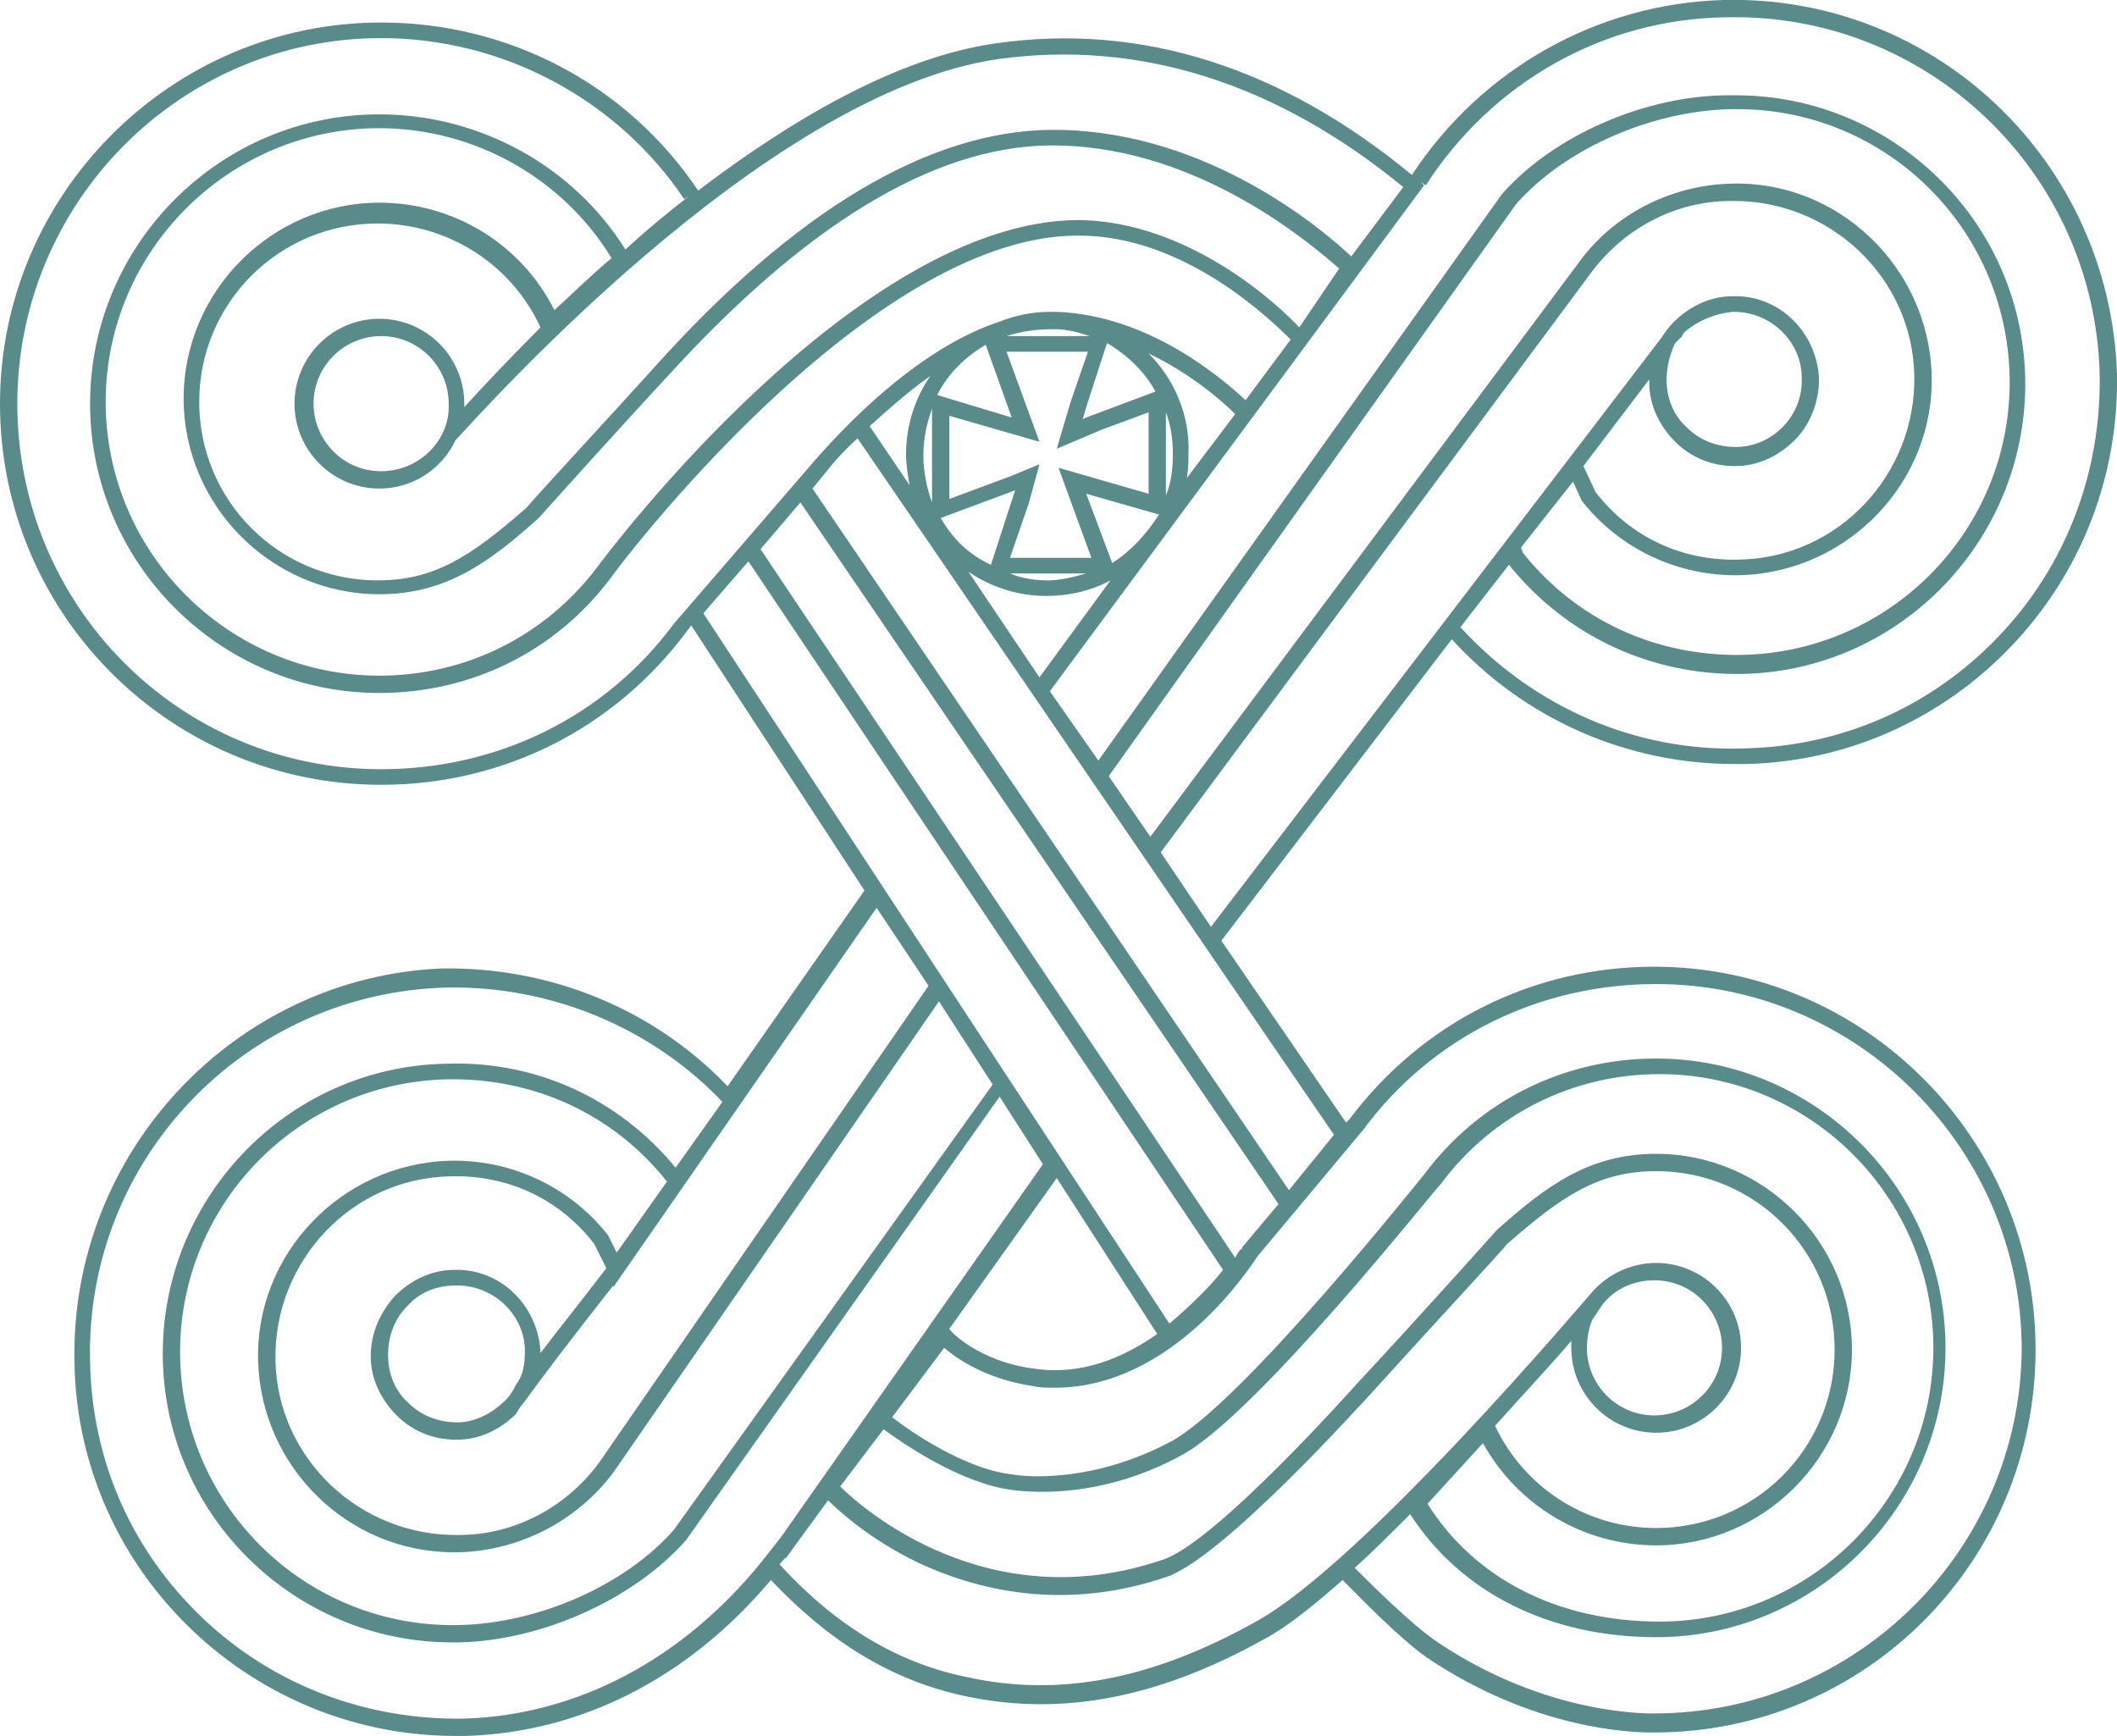 <?xml version="1.0" encoding="utf-8"?>
<!-- Generator: Adobe Illustrator 25.0.1, SVG Export Plug-In . SVG Version: 6.00 Build 0)  -->
<svg version="1.1" id="Ebene_1" xmlns="http://www.w3.org/2000/svg" xmlns:xlink="http://www.w3.org/1999/xlink" x="0px" y="0px"
	 viewBox="0 0 122.2 100.2" style="enable-background:new 0 0 122.2 100.2;" xml:space="preserve">
<style type="text/css">
	.st0{clip-path:url(#SVGID_2_);fill:#598B8A;}
</style>
<g>
	<defs>
		<rect id="SVGID_1_" width="122.2" height="100.2"/>
	</defs>
	<clipPath id="SVGID_2_">
		<use xlink:href="#SVGID_1_"  style="overflow:visible;"/>
	</clipPath>
	<path class="st0" d="M95.5,98.9c-0.1,0-6.1,0.2-12.5-4.1c-1.5-1-3.9-3.4-4.8-4.3c1.1-1,2.1-2,3.2-3.1c2.9,4.5,8,7.1,14.2,7.1
		c9.2,0,16.7-7.5,16.7-16.7c0-9.2-7.5-16.7-16.7-16.7c-5.3,0-10.2,2.4-13.4,6.7C82.1,67.9,71.7,81,67.6,83.2
		c-4.3,2.3-8.1,2.1-9.2,1.9c-2.7-0.3-5.9-2.5-6.9-3.3l3-4c0.7,0.6,2.4,1.8,5.1,2.2c0.4,0.1,0.8,0.1,1.3,0.1c6.8,0,11.3-7,11.7-7.6
		l6.1-7.3l0,0c4-5.4,10.2-8.4,16.9-8.4c11.6,0,21.1,9.5,21.1,21.1C116.6,89.5,107.1,98.9,95.5,98.9 M91.9,76.2l0.6-0.9
		c0.7-0.9,1.8-1.4,3-1.4c2.2,0,3.9,1.8,3.9,3.9c0,2.2-1.8,3.9-3.9,3.9c-2.2,0-3.9-1.8-3.9-3.9C91.6,77.3,91.7,76.7,91.9,76.2
		 M72.5,93.6c-5.9,3.3-11.3,4.4-16.7,3.2c-4-0.8-7.6-3-10.8-6.5c0.1-0.1,0.2-0.3,0.4-0.4l0.5-0.7l1.9-2.6c0.7,0.7,2.5,2.3,5.2,3.6
		c3.2,1.5,8.3,2.9,14.4,0.8c3.3-1.2,11.2-10,11.5-10.3c3.8-4.2,7.8-8.5,8.1-8.9c3.2-2.8,5.3-4.2,8.6-4.2c5.7,0,10.3,4.6,10.3,10.3
		c0,5.7-4.6,10.3-10.3,10.3c-4,0-7.6-2.3-9.3-5.9c1.7-1.9,3.3-3.6,4.4-4.9c0,0.1,0,0.2,0,0.4c0,2.7,2.2,4.9,4.9,4.9s4.9-2.2,4.9-4.9
		c0-2.7-2.2-4.9-4.9-4.9c-1.5,0-2.9,0.7-3.8,1.8l0,0C91.6,74.9,78.7,90.2,72.5,93.6 M26.8,99.2c-5.6,0.1-11-1.9-15.1-5.8
		c-4.1-3.9-6.4-9.1-6.5-14.8C4.9,67,14.1,57.3,25.8,57c6-0.1,11.8,2.3,15.9,6.6l0,0L39,67.4c-3.3-4-8.1-6.2-13.3-6
		c-9.2,0.2-16.5,7.9-16.3,17.1c0.2,9.1,7.7,16.3,16.7,16.3c0.1,0,0.3,0,0.4,0c4.8-0.1,10.1-2.5,13.1-5.9l0,0l18.1-25.6l2.5,3.9
		L45.1,88.7L44,90.1C39.4,95.8,33.3,99,26.8,99.2 M29.2,80.8C29.2,80.8,29.2,80.9,29.2,80.8c-0.8,0.8-1.8,1.3-2.8,1.3
		c-1.1,0-2.1-0.4-2.8-1.1c-0.8-0.7-1.2-1.7-1.2-2.8c0-1.1,0.4-2.1,1.1-2.8c0.7-0.8,1.7-1.2,2.8-1.2c0,0,0.1,0,0.1,0
		c2.1,0,3.9,1.7,3.9,3.8c0,0.7-0.1,1.4-0.5,1.9C29.5,80.5,29.3,80.7,29.2,80.8 M53.6,56.9l-19,27.5c-1.9,2.6-4.9,4.2-8.1,4.2
		c-5.7,0.1-10.5-4.4-10.6-10.1c-0.1-5.7,4.4-10.5,10.1-10.6c3.3-0.1,6.3,1.3,8.3,3.9l0.7,1.4c-1.6,2.1-2.9,3.7-3.8,4.9c0,0,0,0,0,0
		c-0.1-2.7-2.3-4.9-5-4.8c-1.3,0-2.5,0.6-3.4,1.5c-0.9,1-1.4,2.2-1.4,3.5c0,1.3,0.6,2.5,1.5,3.4c0.9,0.9,2.1,1.4,3.4,1.4
		c0,0,0.1,0,0.1,0c1.3,0,2.5-0.6,3.4-1.5c0-0.1,0.1-0.1,0.1-0.2c0,0,0,0,0,0c0.2-0.3,0.4-0.5,0.6-0.8c0.8-1.1,2.3-3.1,4.9-6.4l0,0.1
		l15.2-21.9L53.6,56.9z M35.6,72.3l-0.5-1l0,0c-2.2-2.8-5.6-4.4-9.2-4.3c-6.2,0.2-11.2,5.4-11,11.6c0.2,6.1,5.2,11,11.3,11
		c0.1,0,0.2,0,0.3,0c3.5-0.1,6.8-1.8,8.9-4.6l18.8-27.2l3.1,4.8L38.9,88.3c-2.8,3.2-7.8,5.4-12.4,5.5c-8.7,0.2-15.9-6.7-16.1-15.4
		c-0.2-8.7,6.7-15.9,15.4-16.1c5-0.1,9.6,2,12.7,5.9L35.6,72.3z M66.8,77c-2,1.4-4.4,2.4-7.1,2c-3.2-0.4-4.9-2.2-4.9-2.3l0,0
		l6.2-8.7L66.8,77z M85.6,83.3c2,3.6,5.8,5.9,10,5.9c6.2,0,11.3-5.1,11.3-11.3c0-6.2-5.1-11.3-11.3-11.3c-3.9,0-6.4,1.9-9.2,4.4l0,0
		c0,0-4.1,4.6-8.1,8.9c-0.1,0.1-8,9-11.1,10.1c-10.1,3.5-17.4-2.9-18.7-4.2l2.5-3.3c1.1,0.8,4.4,3.1,7.4,3.5c1.5,0.2,5.4,0.4,9.8-2
		c4.3-2.3,14.5-15.2,15-15.7c3-4,7.6-6.3,12.6-6.3c8.7,0,15.8,7.1,15.8,15.8c0,8.7-7.1,15.8-15.8,15.8c-5.9,0-10.7-2.5-13.4-6.8
		L85.6,83.3z M43.2,32.4l27.4,40.9c-0.7,0.9-1.8,2-3.1,3.1l-26.9-41L43.2,32.4z M38.9,36c-4,5.4-10.2,8.4-16.9,8.4
		C10.4,44.4,1,35,1,23.3C1,11.7,10.4,2.2,22,2.2c7,0,13.6,3.5,17.5,9.3l0.3-0.2c-1.3,1-2.5,2-3.7,3.1c-3-4.8-8.4-7.8-14.2-7.8
		c-9.2,0-16.7,7.5-16.7,16.7S12.7,40,21.9,40c5.3,0,10.2-2.4,13.4-6.7c0.1-0.2,14.7-19.7,26.9-19.7h0.1c6.1,0,11.1,4.9,12.2,6
		l-2.6,3.5c-1.4-1.3-5.6-4.9-10.9-5.1c0,0-0.1,0-0.1,0c0,0,0,0,0,0c0,0,0,0,0,0c-0.1,0-0.2,0-0.3,0c-1,0-2,0.2-3,0.6
		c-5.4,1.8-10.2,7.6-10.5,7.9L38.9,36L38.9,36z M22,27.2c-2.2,0-3.9-1.8-3.9-3.9c0-2.2,1.8-3.9,3.9-3.9c2.2,0,3.9,1.8,3.9,3.9
		C26,25.4,24.2,27.2,22,27.2 M57.7,3.4c8.1-1.1,16,1.4,23.3,7.4l-3,4c-1.7-1.6-8.2-7.1-16.7-7.3c-7-0.2-14.7,4.1-22.8,12.9
		c-3.8,4.2-7.8,8.5-8.1,8.9c-3.2,2.8-5.3,4.2-8.6,4.2c-5.7,0-10.3-4.6-10.3-10.3c0-5.7,4.6-10.3,10.3-10.3c4,0,7.7,2.3,9.4,6
		c-1.9,1.9-3.4,3.5-4.4,4.6c0-0.1,0-0.1,0-0.2c0-2.7-2.2-4.9-4.9-4.9c-2.7,0-4.9,2.2-4.9,4.9c0,2.7,2.2,4.9,4.9,4.9
		c1.9,0,3.6-1.1,4.4-2.8C27.2,24.5,44,5.3,57.7,3.4 M62.3,12.7L62.3,12.7c-12.8,0-27.2,19.2-27.8,20c-3,4-7.6,6.3-12.6,6.3
		c-8.7,0-15.8-7.1-15.8-15.8c0-8.7,7.1-15.8,15.8-15.8c5.5,0,10.6,2.9,13.4,7.5c-1.2,1-2.3,2.1-3.3,3c-1.9-3.8-5.8-6.2-10.1-6.2
		c-6.2,0-11.3,5.1-11.3,11.3c0,6.2,5.1,11.3,11.3,11.3c3.9,0,6.4-1.9,9.2-4.4l0,0c0,0,4.1-4.6,8.1-8.9c7.9-8.5,15.3-12.8,22-12.6
		c8.2,0.2,14.6,5.8,16.1,7.1L75,18.9C73.7,17.5,68.6,12.8,62.3,12.7 M99.6,1c11.6-0.3,21.3,8.9,21.6,20.6c0.1,5.6-1.9,11-5.8,15.1
		c-3.9,4.1-9.1,6.4-14.8,6.5c-6.2,0.2-12.1-2.4-16.3-7l2.8-3.6c3.3,4.1,8.2,6.4,13.5,6.3c9.2-0.2,16.5-7.9,16.3-17.1
		c-0.2-9.1-7.7-16.3-16.7-16.3c-0.1,0-0.3,0-0.4,0C95,5.5,89.7,7.8,86.7,11.2l0,0L63.4,43.9l-2.8-4l21.6-29.2L82,10.5l0,0l0.3,0.2
		C86.1,4.8,92.5,1.1,99.6,1 M97.1,19.4c0-0.1,0.1-0.1,0.1-0.2C98,18.5,99,18.1,100,18c0,0,0.1,0,0.1,0c2.1,0,3.9,1.7,3.9,3.8
		c0.1,2.2-1.7,4-3.8,4c-1.1,0-2.1-0.4-2.8-1.1c-0.8-0.7-1.2-1.7-1.2-2.8c0-0.7,0.2-1.5,0.5-2.1L97.1,19.4L97.1,19.4z M67,49.2
		l24.8-33.4c1.9-2.6,4.9-4.2,8.1-4.2c5.7-0.1,10.5,4.4,10.6,10.1c0.1,5.7-4.4,10.5-10.1,10.6c-3.3,0.1-6.3-1.3-8.3-3.9l-0.7-1.5
		l3.8-5c0,0.1,0,0.1,0,0.2c0,1.3,0.6,2.5,1.5,3.4c0.9,0.9,2.1,1.4,3.4,1.4c0,0,0.1,0,0.1,0c1.3,0,2.5-0.6,3.4-1.5
		c0.9-0.9,1.4-2.2,1.4-3.5c-0.1-2.7-2.3-4.9-5-4.8c-1.3,0-2.5,0.6-3.4,1.5c-0.3,0.3-0.5,0.6-0.7,0.9l-26,34L67,49.2z M90.8,27.8
		l0.5,1.1l0,0c2.2,2.8,5.6,4.4,9.2,4.3c6.2-0.2,11.2-5.4,11-11.6c-0.2-6.2-5.4-11.2-11.6-11c-3.5,0.1-6.8,1.8-8.8,4.6L66.4,48.3
		L64,44.8l23.5-33c2.8-3.2,7.8-5.4,12.4-5.5c0.1,0,0.3,0,0.4,0c8.5,0,15.5,6.8,15.7,15.4c0.2,8.7-6.7,15.9-15.4,16.1
		c-5,0.1-9.6-2-12.7-5.9l-0.1-0.3L90.8,27.8z M52.3,26.2c0,0.6,0.1,1.2,0.2,1.8l-2.3-3.4c1-0.9,2.1-1.9,3.5-2.9
		C52.8,23,52.3,24.6,52.3,26.2 M66.3,20.4c2.5,1.2,4.3,2.8,5,3.5l-2.8,3.7c0.1-0.5,0.1-0.9,0.1-1.4C68.7,24,67.8,21.9,66.3,20.4
		 M53.8,29c-0.3-0.8-0.5-1.8-0.5-2.7c0-1,0.2-1.9,0.5-2.7V29z M54.1,22.8c0.6-1.2,1.6-2.2,2.8-2.9l1.5,4.2L54.1,22.8z M62.7,33.1
		c-0.7,0.2-1.5,0.4-2.2,0.4s-1.5-0.1-2.2-0.4H62.7z M61.8,23.2L61,25.9l2.6-1.1l2.7-1v4.7L61.1,27l1.9,5.2h-4.7l1.1-3.2l0.6-2.2
		l-1.7,0.7l-3.5,1.3V24l5.2,1.5l-1.9-5.2h4.7L61.8,23.2z M67.3,28.6v-4.8c0.3,0.8,0.4,1.6,0.4,2.4C67.7,27.1,67.6,27.9,67.3,28.6
		 M64.2,32.5l-1.5-4l4.2,1.2C66.2,30.8,65.3,31.8,64.2,32.5 M54.3,29.9l4.3-1.6l-0.1,0.3l-1.3,4C55.9,32,55,31.1,54.3,29.9
		 M66.7,22.6l-4,1.5l0,0l-0.2,0.1l0.2-0.7l1.2-3.7C65.1,20.5,66.1,21.5,66.7,22.6 M55.9,33c1.3,0.9,2.9,1.4,4.5,1.4
		c1.3,0,2.6-0.3,3.7-0.9l-4.1,5.6L55.9,33z M60.9,19c0.7,0,1.4,0.2,2,0.4h-4.8C59,19.1,59.9,19,60.9,19C60.8,19,60.8,19,60.9,19
		C60.9,19,60.9,19,60.9,19 M74.4,68.7L46.9,28.2l0.9-1.1c0,0,0.6-0.8,1.7-1.8L77,65.5L74.4,68.7z M71.3,72.6L43.9,31.7l2.3-2.7
		l27.6,40.5l-2.1,2.5l0,0.1C71.7,72,71.5,72.2,71.3,72.6 M95.5,55.8c-7,0-13.4,3.2-17.6,8.8l-0.2,0.2l-7.2-10.5l13.3-17.4
		c4.2,4.6,10.1,7.2,16.3,7.2c0.2,0,0.4,0,0.6,0c5.9-0.1,11.4-2.6,15.4-6.8c4.1-4.3,6.2-9.9,6.1-15.7C121.8,9.3,111.7-0.3,99.5,0
		c-7.3,0.2-14,4-18,10.1c-7.5-6.2-15.6-8.8-24-7.6C51.8,3.3,45.7,6.9,40.3,11C36.2,4.9,29.4,1.3,22,1.3C9.9,1.3,0,11.2,0,23.3
		c0,12.2,9.9,22,22,22c7,0,13.4-3.2,17.6-8.8l0.3-0.4l10,15.3l-7.9,11.3c-4.3-4.5-10.3-6.9-16.5-6.8C13.6,56.4,4,66.5,4.3,78.7
		c0.1,5.9,2.6,11.4,6.8,15.4c4.1,3.9,9.5,6.1,15.2,6.1c0.2,0,0.4,0,0.6,0c6.6-0.2,12.8-3.3,17.6-9c3.4,3.6,7,5.8,11.2,6.7
		c5.6,1.2,11.2,0.1,17.3-3.3c1.3-0.7,2.8-1.9,4.5-3.4c0.9,0.9,3.3,3.4,4.9,4.5c6.1,4.1,11.7,4.3,12.9,4.3c0.1,0,0.2,0,0.2,0
		c12.2,0,22-9.9,22-22.1C117.5,65.7,107.6,55.8,95.5,55.8"/>
</g>
</svg>
